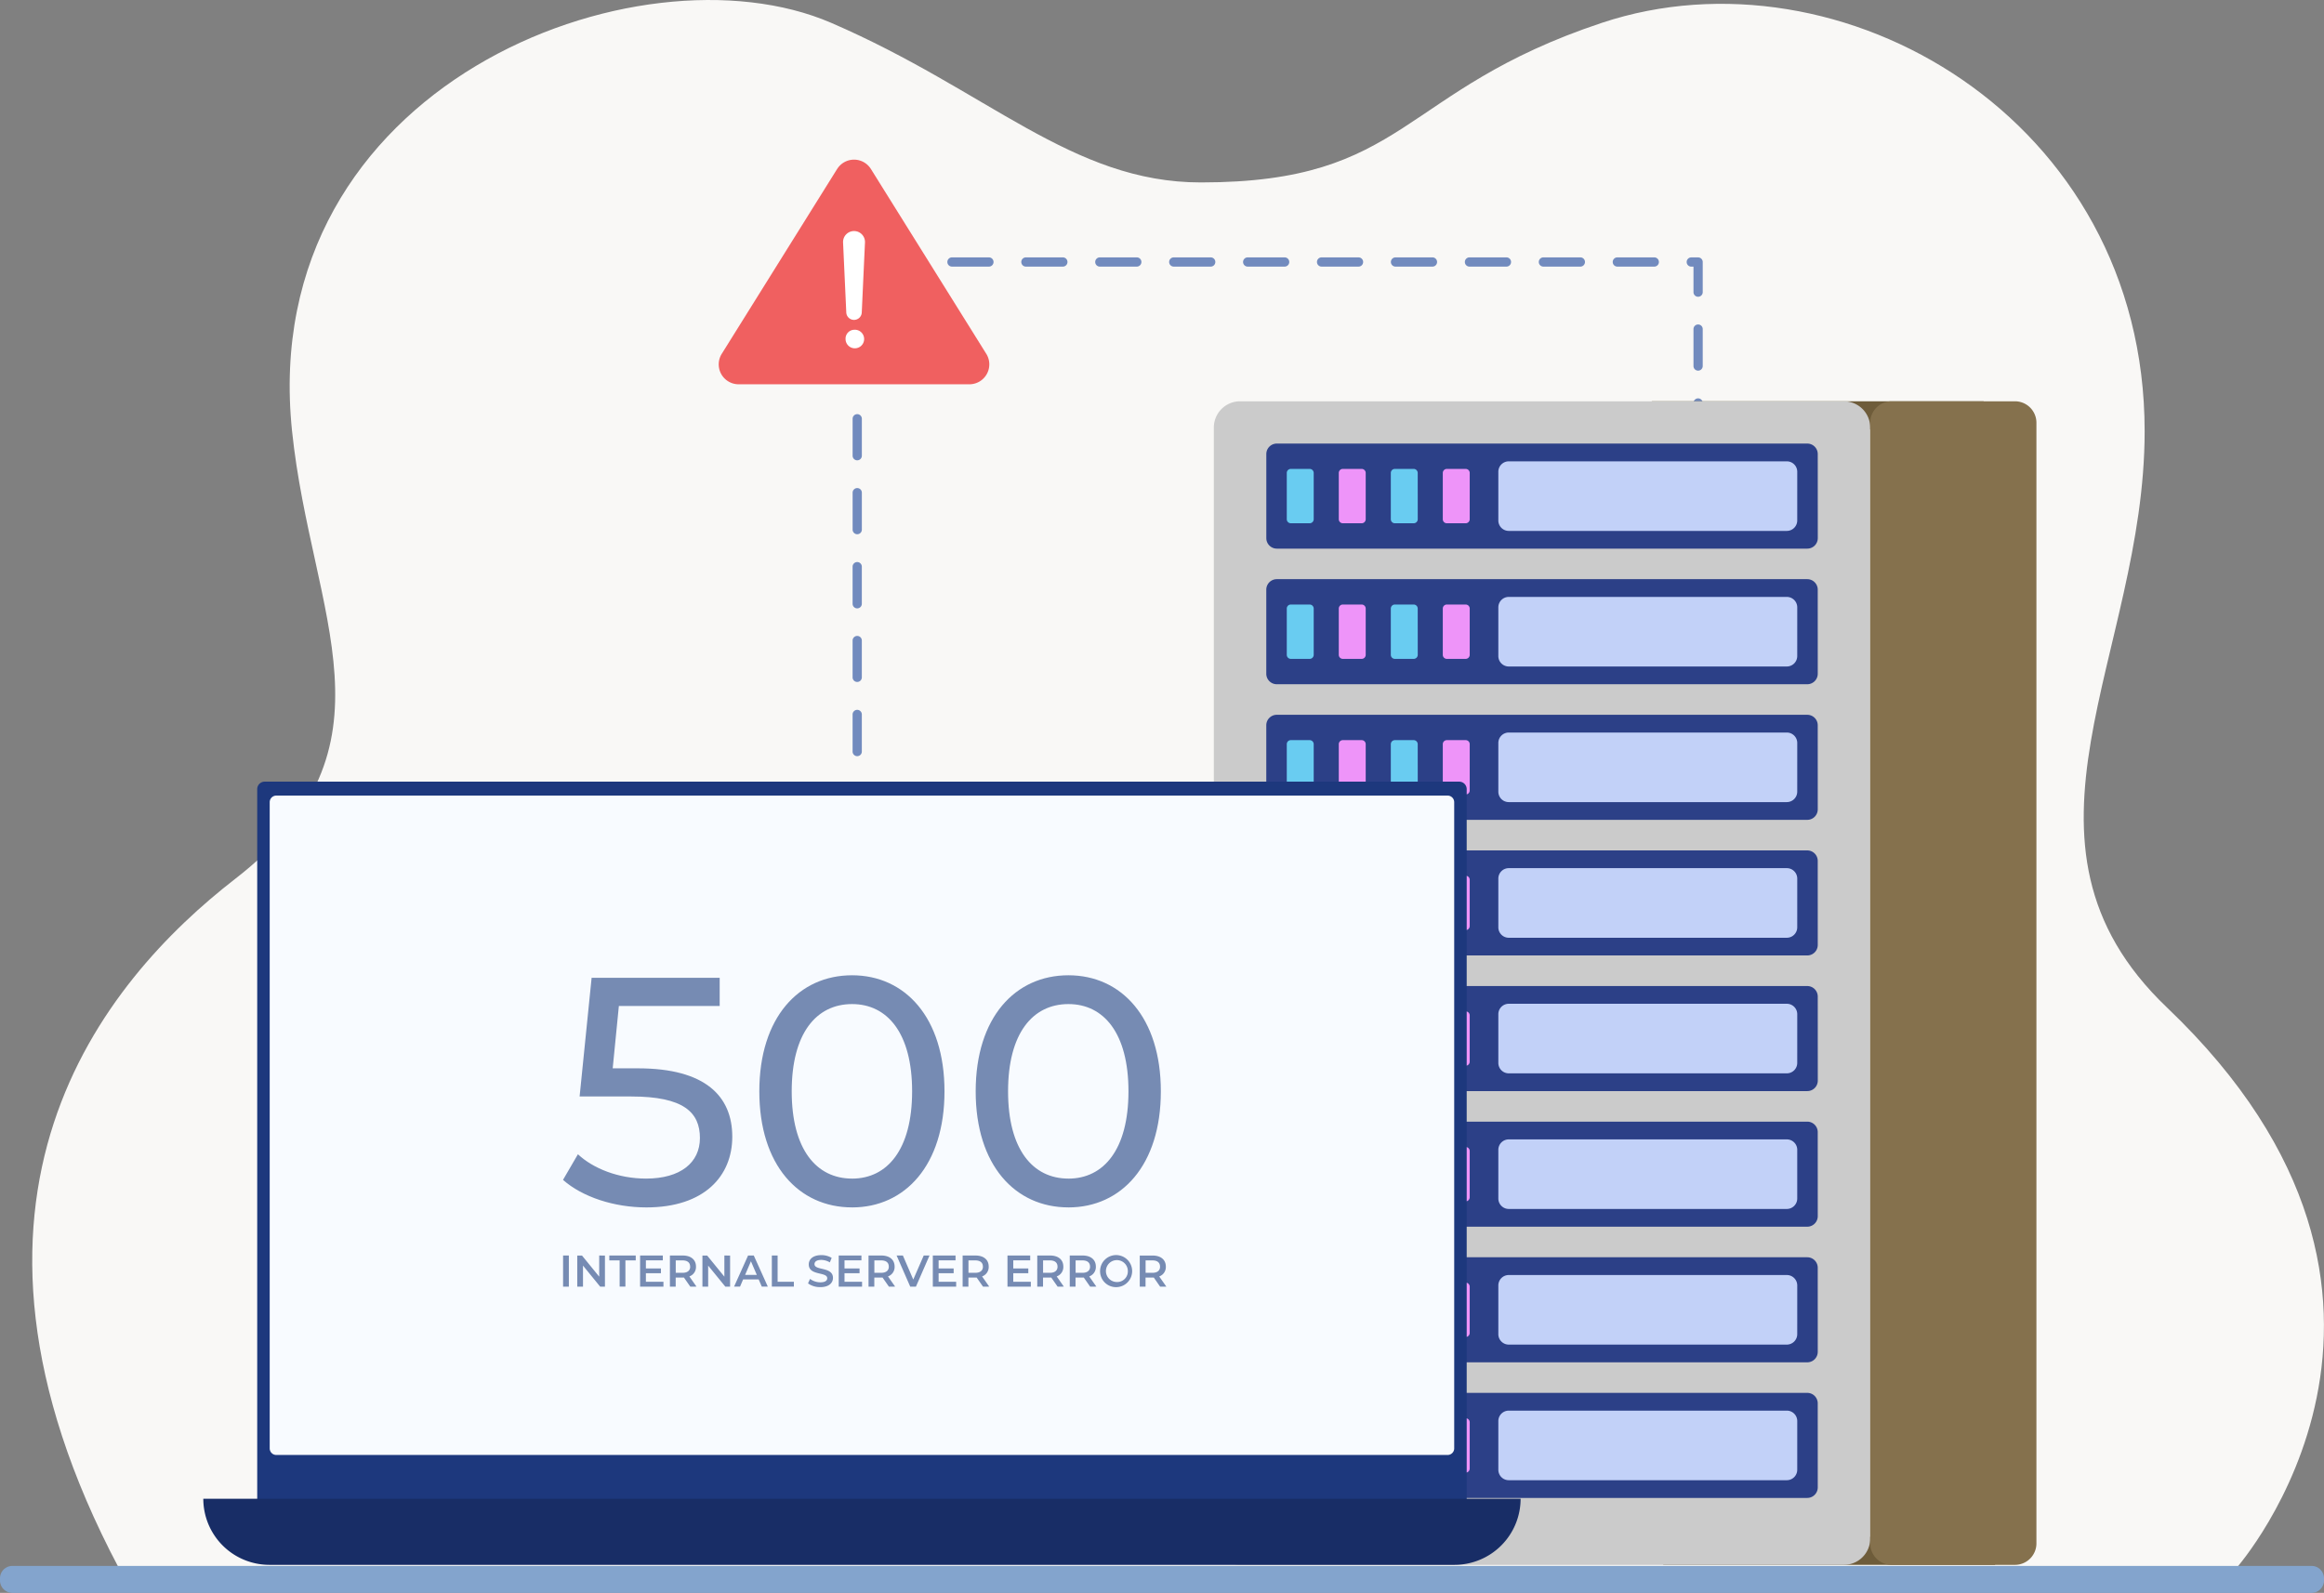 <svg xmlns="http://www.w3.org/2000/svg" xmlns:xlink="http://www.w3.org/1999/xlink" width="500.452" height="343.08" viewBox="0 0 500.452 343.08">
  <rect x="0" y="0" width="500.452" height="343.08" fill="#808080" stroke="none"/>
  <defs>
    <linearGradient id="linear-gradient" x1="-2.338" y1="1.295" x2="-2.337" y2="1.295" gradientUnits="objectBoundingBox">
      <stop offset="0" stop-color="#776e64"/>
      <stop offset="1" stop-color="#cbcbcb"/>
    </linearGradient>
    <linearGradient id="linear-gradient-2" x1="-13.179" y1="1.295" x2="-13.175" y2="1.295" gradientUnits="objectBoundingBox">
      <stop offset="0" stop-color="#85714d"/>
      <stop offset="1" stop-color="#85714d"/>
    </linearGradient>
    <linearGradient id="linear-gradient-3" x1="-3.842" y1="7.784" x2="-3.839" y2="7.784" gradientUnits="objectBoundingBox">
      <stop offset="0" stop-color="#ee8570"/>
      <stop offset="1" stop-color="#f06060"/>
    </linearGradient>
  </defs>
  <g id="Group_19682" data-name="Group 19682" transform="translate(-1214.71 -1184.92)">
    <g id="back" transform="translate(1214.71 1184.92)">
      <path id="Path_6339" data-name="Path 6339" d="M478.228,858.653c-42.217-79.773-3.525-126.294,25.1-148.479,36.514-28.307,16.354-56.518,12.2-96.363-7.79-74.727,74.736-105.83,116.093-87.973,33.862,14.62,51.787,34.376,79.617,34.376,44.626,0,42.572-19.818,86.351-34.38C848.812,508.8,914.464,546.3,914.464,613.808c0,48.231-32.507,88.522,4.818,124.125,66.024,62.973,14.95,120.717,14.95,120.717Z" transform="translate(-452.634 -520.92)" fill="#f9f8f6" fill-rule="evenodd"/>
      <path id="Path_6340" data-name="Path 6340" d="M918.162,2558.568a2.67,2.67,0,0,0-2.668-2.668H420.378a2.669,2.669,0,0,0-2.668,2.668v.464a2.668,2.668,0,0,0,2.668,2.668H915.494a2.67,2.67,0,0,0,2.668-2.668Z" transform="translate(-417.71 -2218.621)" fill="#83a4cd" fill-rule="evenodd"/>
    </g>
    <g id="Front" transform="translate(1258.49 1219.306)">
      <path id="Path_6341" data-name="Path 6341" d="M1527.449,1025.46V1017.5a.994.994,0,1,0-1.989,0v7.956a.995.995,0,1,0,1.989,0Zm0-15.921v-7.956a.994.994,0,0,0-1.989,0v7.956a.995.995,0,0,0,1.989,0Zm0-15.911v-7.956a.994.994,0,1,0-1.989,0v7.956a.995.995,0,1,0,1.989,0Zm0-15.921v-7.956a.994.994,0,1,0-1.989,0v7.956a.995.995,0,0,0,1.989,0Zm0-15.919v-7.956a.994.994,0,1,0-1.989,0v7.956a.995.995,0,1,0,1.989,0Zm0-15.921v-7.956a.994.994,0,1,0-1.989,0v7.956a.995.995,0,0,0,1.989,0Zm0-15.911V922a.994.994,0,1,0-1.989,0v7.956a.995.995,0,1,0,1.989,0Zm179.089-27.289v7.956a.994.994,0,1,0,1.989,0v-7.956a.994.994,0,1,0-1.989,0Zm-179.084,11.353v-7.956a.994.994,0,0,0-1.989,0v7.956a.994.994,0,1,0,1.989,0Zm179.084-27.274V894.7a.994.994,0,1,0,1.989,0v-7.956a.994.994,0,1,0-1.989,0ZM1527.454,898.1v-7.956a.994.994,0,1,0-1.989,0V898.1a.994.994,0,0,0,1.989,0Zm179.084-27.273v7.956a.994.994,0,1,0,1.989,0v-7.956a.994.994,0,1,0-1.989,0Zm-.474-13.456h.474v5.5a.994.994,0,1,0,1.989,0v-6.49a.994.994,0,0,0-.995-.994h-1.469a.994.994,0,0,0,0,1.989Zm-143.283,0h7.956a.994.994,0,0,0,0-1.989h-7.956a.994.994,0,1,0,0,1.989Zm15.921,0h7.956a.994.994,0,1,0,0-1.989H1578.7a.994.994,0,0,0,0,1.989Zm79.6,0h7.956a.994.994,0,1,0,0-1.989H1658.3a.994.994,0,0,0,0,1.989Zm-111.441,0h7.956a.994.994,0,1,0,0-1.989h-7.956a.994.994,0,0,0,0,1.989Zm47.76,0h7.956a.994.994,0,0,0,0-1.989h-7.956a.994.994,0,1,0,0,1.989Zm79.6,0h7.956a.994.994,0,0,0,0-1.989h-7.956a.994.994,0,1,0,0,1.989Zm15.919,0h7.956a.994.994,0,0,0,0-1.989h-7.956a.994.994,0,1,0,0,1.989Zm-79.6,0h7.956a.994.994,0,0,0,0-1.989h-7.956a.994.994,0,0,0,0,1.989Zm15.911,0h7.956a.994.994,0,0,0,0-1.989h-7.956a.994.994,0,0,0,0,1.989Zm15.921,0h7.956a.994.994,0,1,0,0-1.989h-7.956a.994.994,0,0,0,0,1.989Z" transform="translate(-1385.641 -834.333)" fill="#728bbe" fill-rule="evenodd"/>
      <path id="Path_6342" data-name="Path 6342" d="M1492.736,806.26l-5.924,5.924-5.924-5.924L1478,809.142l5.924,5.924L1478,820.989l2.882,2.884,5.924-5.924,5.924,5.924,2.884-2.884-5.924-5.924,5.924-5.924Z" transform="translate(-1346.047 -793.354)" fill="#ee7070" fill-rule="evenodd"/>
      <rect id="Rectangle_19076" data-name="Rectangle 19076" width="71.461" height="6.036" transform="translate(311.919 52.046)" fill="#6e5c3a"/>
      <rect id="Rectangle_19077" data-name="Rectangle 19077" width="71.461" height="6.036" transform="translate(314.383 296.623)" fill="#6e5c3a"/>
      <path id="Path_6343" data-name="Path 6343" d="M2136.15,1048.063a5.655,5.655,0,0,0-5.654-5.653H2000.463a5.655,5.655,0,0,0-5.653,5.653V1287.37a5.655,5.655,0,0,0,5.653,5.653H2130.5a5.657,5.657,0,0,0,5.654-5.653Z" transform="translate(-1777.201 -990.364)" fill-rule="evenodd" fill="url(#linear-gradient)"/>
      <path id="Path_6344" data-name="Path 6344" d="M2883.378,1047.036a4.627,4.627,0,0,0-4.626-4.626h-26.547a4.629,4.629,0,0,0-4.626,4.626V1288.4a4.629,4.629,0,0,0,4.626,4.626h26.547a4.628,4.628,0,0,0,4.626-4.626Z" transform="translate(-2488.632 -990.364)" fill-rule="evenodd" fill="url(#linear-gradient-2)"/>
      <path id="Path_6345" data-name="Path 6345" d="M2181.745,1099.612a2.262,2.262,0,0,0-2.262-2.262H2065.254a2.262,2.262,0,0,0-2.254,2.262v18.106a2.264,2.264,0,0,0,2.262,2.262h114.229a2.264,2.264,0,0,0,2.262-2.262Z" transform="translate(-1834.089 -1036.198)" fill="#2c4087" fill-rule="evenodd"/>
      <path id="Path_6346" data-name="Path 6346" d="M2428.81,1122.687a2.249,2.249,0,0,0-2.247-2.247h-59.875a2.249,2.249,0,0,0-2.248,2.247v10.49a2.249,2.249,0,0,0,2.248,2.249h59.87a2.249,2.249,0,0,0,2.248-2.249Z" transform="translate(-2085.568 -1055.461)" fill="#c2d1f8" fill-rule="evenodd"/>
      <path id="Path_6347" data-name="Path 6347" d="M2230.542,1131.16a.87.87,0,0,0-.87-.87h-4.052a.87.87,0,0,0-.87.87v9.968a.87.87,0,0,0,.87.869h4.059a.87.87,0,0,0,.87-.869Z" transform="translate(-1969.03 -1063.679)" fill="#69ccf1" fill-rule="evenodd"/>
      <path id="Path_6348" data-name="Path 6348" d="M2298.079,1131.16a.87.87,0,0,0-.87-.87h-4.059a.87.87,0,0,0-.87.87v9.968a.87.87,0,0,0,.87.869h4.056a.87.87,0,0,0,.87-.869Z" transform="translate(-2025.368 -1063.679)" fill="#ee94f9" fill-rule="evenodd"/>
      <path id="Path_6349" data-name="Path 6349" d="M2162.939,1131.16a.87.87,0,0,0-.87-.87h-4.059a.87.87,0,0,0-.87.87v9.968a.87.87,0,0,0,.87.869h4.059a.87.87,0,0,0,.87-.869Z" transform="translate(-1912.626 -1063.679)" fill="#ee94f9" fill-rule="evenodd"/>
      <path id="Path_6350" data-name="Path 6350" d="M2095.369,1131.16a.87.87,0,0,0-.87-.87h-4.059a.87.87,0,0,0-.87.87v9.968a.87.87,0,0,0,.87.869h4.059a.87.87,0,0,0,.87-.869Z" transform="translate(-1856.255 -1063.679)" fill="#69ccf1" fill-rule="evenodd"/>
      <path id="Path_6351" data-name="Path 6351" d="M2181.7,1275.834a2.264,2.264,0,0,0-2.262-2.264H2065.213a2.264,2.264,0,0,0-2.262,2.264v18.106a2.264,2.264,0,0,0,2.262,2.262h114.228a2.264,2.264,0,0,0,2.262-2.262Z" transform="translate(-1834.047 -1183.211)" fill="#2c4087" fill-rule="evenodd"/>
      <path id="Path_6352" data-name="Path 6352" d="M2428.81,1298.887a2.249,2.249,0,0,0-2.247-2.247h-59.875a2.248,2.248,0,0,0-2.248,2.248v10.49a2.248,2.248,0,0,0,2.248,2.247h59.87a2.249,2.249,0,0,0,2.248-2.247Z" transform="translate(-2085.568 -1202.458)" fill="#c2d1f8" fill-rule="evenodd"/>
      <path id="Path_6353" data-name="Path 6353" d="M2230.542,1307.4a.87.87,0,0,0-.87-.87h-4.052a.87.87,0,0,0-.87.87v9.966a.87.87,0,0,0,.87.87h4.059a.87.87,0,0,0,.87-.87Z" transform="translate(-1969.03 -1210.709)" fill="#69ccf1" fill-rule="evenodd"/>
      <path id="Path_6354" data-name="Path 6354" d="M2298.079,1307.4a.87.87,0,0,0-.87-.87h-4.059a.87.87,0,0,0-.87.87v9.966a.87.87,0,0,0,.87.87h4.056a.87.87,0,0,0,.87-.87Z" transform="translate(-2025.368 -1210.709)" fill="#ee94f9" fill-rule="evenodd"/>
      <path id="Path_6355" data-name="Path 6355" d="M2162.939,1307.4a.87.87,0,0,0-.87-.87h-4.059a.87.87,0,0,0-.87.87v9.966a.87.87,0,0,0,.87.87h4.059a.87.87,0,0,0,.87-.87Z" transform="translate(-1912.626 -1210.709)" fill="#ee94f9" fill-rule="evenodd"/>
      <path id="Path_6356" data-name="Path 6356" d="M2095.369,1307.4a.87.87,0,0,0-.87-.87h-4.059a.87.87,0,0,0-.87.87v9.966a.87.87,0,0,0,.87.87h4.059a.87.87,0,0,0,.87-.87Z" transform="translate(-1856.255 -1210.709)" fill="#69ccf1" fill-rule="evenodd"/>
      <path id="Path_6357" data-name="Path 6357" d="M2181.7,1452.082a2.262,2.262,0,0,0-2.262-2.262H2065.213a2.262,2.262,0,0,0-2.262,2.262v18.105a2.264,2.264,0,0,0,2.262,2.262h114.228a2.264,2.264,0,0,0,2.262-2.262Z" transform="translate(-1834.047 -1330.25)" fill="#2c4087" fill-rule="evenodd"/>
      <path id="Path_6358" data-name="Path 6358" d="M2428.81,1475.127a2.249,2.249,0,0,0-2.247-2.247h-59.875a2.247,2.247,0,0,0-2.248,2.248v10.49a2.247,2.247,0,0,0,2.248,2.247h59.87a2.249,2.249,0,0,0,2.248-2.247Z" transform="translate(-2085.568 -1349.488)" fill="#c2d1f8" fill-rule="evenodd"/>
      <path id="Path_6359" data-name="Path 6359" d="M2230.542,1483.62a.87.87,0,0,0-.87-.87h-4.052a.87.87,0,0,0-.87.87v9.968a.87.87,0,0,0,.87.869h4.059a.87.87,0,0,0,.87-.869Z" transform="translate(-1969.03 -1357.722)" fill="#69ccf1" fill-rule="evenodd"/>
      <path id="Path_6360" data-name="Path 6360" d="M2298.079,1483.62a.87.87,0,0,0-.87-.87h-4.059a.87.87,0,0,0-.87.87v9.968a.87.87,0,0,0,.87.869h4.056a.87.87,0,0,0,.87-.869Z" transform="translate(-2025.368 -1357.722)" fill="#ee94f9" fill-rule="evenodd"/>
      <path id="Path_6361" data-name="Path 6361" d="M2162.939,1483.62a.87.87,0,0,0-.87-.87h-4.059a.87.87,0,0,0-.87.87v9.968a.87.87,0,0,0,.87.869h4.059a.87.87,0,0,0,.87-.869Z" transform="translate(-1912.626 -1357.722)" fill="#ee94f9" fill-rule="evenodd"/>
      <path id="Path_6362" data-name="Path 6362" d="M2095.369,1483.62a.87.87,0,0,0-.87-.87h-4.059a.87.87,0,0,0-.87.87v9.968a.87.87,0,0,0,.87.869h4.059a.87.87,0,0,0,.87-.869Z" transform="translate(-1856.255 -1357.722)" fill="#69ccf1" fill-rule="evenodd"/>
      <path id="Path_6363" data-name="Path 6363" d="M2181.7,1628.322a2.262,2.262,0,0,0-2.262-2.262H2065.213a2.262,2.262,0,0,0-2.262,2.262v18.1a2.264,2.264,0,0,0,2.262,2.264h114.228a2.264,2.264,0,0,0,2.262-2.264Z" transform="translate(-1834.047 -1477.28)" fill="#2c4087" fill-rule="evenodd"/>
      <path id="Path_6364" data-name="Path 6364" d="M2428.81,1651.367a2.249,2.249,0,0,0-2.247-2.247h-59.875a2.249,2.249,0,0,0-2.248,2.247v10.495a2.249,2.249,0,0,0,2.248,2.249h59.87a2.249,2.249,0,0,0,2.248-2.249Z" transform="translate(-2085.568 -1496.518)" fill="#c2d1f8" fill-rule="evenodd"/>
      <path id="Path_6365" data-name="Path 6365" d="M2230.542,1659.88a.87.87,0,0,0-.87-.87h-4.052a.87.87,0,0,0-.87.87v9.968a.87.87,0,0,0,.87.869h4.059a.87.87,0,0,0,.87-.868Z" transform="translate(-1969.03 -1504.769)" fill="#69ccf1" fill-rule="evenodd"/>
      <path id="Path_6366" data-name="Path 6366" d="M2298.063,1659.872a.87.87,0,0,0-.873-.872h-4.059a.87.87,0,0,0-.87.87v9.968a.87.87,0,0,0,.87.869h4.059a.87.87,0,0,0,.87-.869Z" transform="translate(-2025.351 -1504.76)" fill="#ee94f9" fill-rule="evenodd"/>
      <path id="Path_6367" data-name="Path 6367" d="M2162.939,1659.88a.87.87,0,0,0-.87-.87h-4.059a.87.87,0,0,0-.87.87v9.968a.87.87,0,0,0,.87.869h4.059a.87.87,0,0,0,.87-.868Z" transform="translate(-1912.626 -1504.769)" fill="#ee94f9" fill-rule="evenodd"/>
      <path id="Path_6368" data-name="Path 6368" d="M2095.369,1659.88a.87.87,0,0,0-.87-.87h-4.059a.87.87,0,0,0-.87.87v9.968a.87.87,0,0,0,.87.869h4.059a.87.87,0,0,0,.87-.868Z" transform="translate(-1856.255 -1504.769)" fill="#69ccf1" fill-rule="evenodd"/>
      <path id="Path_6369" data-name="Path 6369" d="M2181.745,1804.6a2.264,2.264,0,0,0-2.262-2.264H2065.254A2.264,2.264,0,0,0,2063,1804.6v18.1a2.264,2.264,0,0,0,2.262,2.264h114.229a2.264,2.264,0,0,0,2.262-2.264Z" transform="translate(-1834.089 -1624.343)" fill="#2c4087" fill-rule="evenodd"/>
      <path id="Path_6370" data-name="Path 6370" d="M2428.81,1827.607a2.249,2.249,0,0,0-2.247-2.247h-59.875a2.249,2.249,0,0,0-2.248,2.247v10.49a2.249,2.249,0,0,0,2.248,2.249h59.87a2.249,2.249,0,0,0,2.248-2.249Z" transform="translate(-2085.568 -1643.548)" fill="#c2d1f8" fill-rule="evenodd"/>
      <path id="Path_6371" data-name="Path 6371" d="M2230.542,1836.12a.87.87,0,0,0-.87-.87h-4.052a.87.87,0,0,0-.87.87v9.968a.87.87,0,0,0,.87.869h4.059a.87.87,0,0,0,.87-.869Z" transform="translate(-1969.03 -1651.798)" fill="#69ccf1" fill-rule="evenodd"/>
      <path id="Path_6372" data-name="Path 6372" d="M2298.079,1836.12a.87.87,0,0,0-.87-.87h-4.059a.87.87,0,0,0-.87.87v9.968a.87.87,0,0,0,.87.869h4.056a.87.87,0,0,0,.87-.869Z" transform="translate(-2025.368 -1651.798)" fill="#ee94f9" fill-rule="evenodd"/>
      <path id="Path_6373" data-name="Path 6373" d="M2162.939,1836.12a.87.87,0,0,0-.87-.87h-4.059a.87.87,0,0,0-.87.87v9.968a.87.87,0,0,0,.87.869h4.059a.87.87,0,0,0,.87-.869Z" transform="translate(-1912.626 -1651.798)" fill="#ee94f9" fill-rule="evenodd"/>
      <path id="Path_6374" data-name="Path 6374" d="M2095.369,1836.12a.87.87,0,0,0-.87-.87h-4.059a.87.87,0,0,0-.87.87v9.968a.87.87,0,0,0,.87.869h4.059a.87.87,0,0,0,.87-.869Z" transform="translate(-1856.255 -1651.798)" fill="#69ccf1" fill-rule="evenodd"/>
      <path id="Path_6375" data-name="Path 6375" d="M2181.7,1980.794a2.264,2.264,0,0,0-2.262-2.264H2065.213a2.264,2.264,0,0,0-2.262,2.264v18.1a2.264,2.264,0,0,0,2.262,2.264h114.228a2.264,2.264,0,0,0,2.262-2.264Z" transform="translate(-1834.047 -1771.331)" fill="#2c4087" fill-rule="evenodd"/>
      <path id="Path_6376" data-name="Path 6376" d="M2428.81,2003.847a2.249,2.249,0,0,0-2.247-2.247h-59.875a2.247,2.247,0,0,0-2.248,2.247v10.49a2.249,2.249,0,0,0,2.248,2.246h59.87a2.249,2.249,0,0,0,2.248-2.249v-10.49Z" transform="translate(-2085.568 -1790.577)" fill="#c2d1f8" fill-rule="evenodd"/>
      <path id="Path_6377" data-name="Path 6377" d="M2230.542,2012.36a.87.87,0,0,0-.87-.87h-4.052a.87.87,0,0,0-.87.87v9.968a.87.87,0,0,0,.87.869h4.059a.87.87,0,0,0,.87-.869Z" transform="translate(-1969.03 -1798.828)" fill="#69ccf1" fill-rule="evenodd"/>
      <path id="Path_6378" data-name="Path 6378" d="M2298.079,2012.36a.87.87,0,0,0-.87-.87h-4.059a.87.87,0,0,0-.87.87v9.968a.87.87,0,0,0,.87.869h4.056a.87.87,0,0,0,.87-.869Z" transform="translate(-2025.368 -1798.828)" fill="#ee94f9" fill-rule="evenodd"/>
      <path id="Path_6379" data-name="Path 6379" d="M2162.939,2012.36a.87.87,0,0,0-.87-.87h-4.059a.87.87,0,0,0-.87.87v9.968a.87.87,0,0,0,.87.869h4.059a.87.87,0,0,0,.87-.869Z" transform="translate(-1912.626 -1798.828)" fill="#ee94f9" fill-rule="evenodd"/>
      <path id="Path_6380" data-name="Path 6380" d="M2095.369,2012.36a.87.87,0,0,0-.87-.87h-4.059a.87.87,0,0,0-.87.87v9.968a.87.87,0,0,0,.87.869h4.059a.87.87,0,0,0,.87-.869Z" transform="translate(-1856.255 -1798.828)" fill="#69ccf1" fill-rule="evenodd"/>
      <path id="Path_6381" data-name="Path 6381" d="M2181.7,2157.042a2.262,2.262,0,0,0-2.262-2.262H2065.213a2.262,2.262,0,0,0-2.262,2.262v18.105a2.264,2.264,0,0,0,2.262,2.262h114.228a2.264,2.264,0,0,0,2.262-2.262Z" transform="translate(-1834.047 -1918.369)" fill="#2c4087" fill-rule="evenodd"/>
      <path id="Path_6382" data-name="Path 6382" d="M2428.81,2180.1a2.249,2.249,0,0,0-2.247-2.248h-59.875a2.248,2.248,0,0,0-2.248,2.248v10.49a2.248,2.248,0,0,0,2.248,2.248h59.87a2.249,2.249,0,0,0,2.248-2.247Z" transform="translate(-2085.568 -1937.615)" fill="#c2d1f8" fill-rule="evenodd"/>
      <path id="Path_6383" data-name="Path 6383" d="M2230.542,2188.62a.87.87,0,0,0-.87-.87h-4.052a.87.87,0,0,0-.87.87v9.966a.87.87,0,0,0,.87.87h4.059a.87.87,0,0,0,.87-.87Z" transform="translate(-1969.03 -1945.875)" fill="#69ccf1" fill-rule="evenodd"/>
      <path id="Path_6384" data-name="Path 6384" d="M2298.079,2188.62a.87.87,0,0,0-.87-.87h-4.059a.87.87,0,0,0-.87.87v9.966a.87.87,0,0,0,.87.87h4.056a.87.87,0,0,0,.87-.87Z" transform="translate(-2025.368 -1945.875)" fill="#ee94f9" fill-rule="evenodd"/>
      <path id="Path_6385" data-name="Path 6385" d="M2162.939,2188.62a.87.87,0,0,0-.87-.87h-4.059a.87.87,0,0,0-.87.87v9.966a.87.87,0,0,0,.87.87h4.059a.87.87,0,0,0,.87-.87Z" transform="translate(-1912.626 -1945.875)" fill="#ee94f9" fill-rule="evenodd"/>
      <path id="Path_6386" data-name="Path 6386" d="M2095.369,2188.62a.87.87,0,0,0-.87-.87h-4.059a.87.87,0,0,0-.87.87v9.966a.87.87,0,0,0,.87.87h4.059a.87.87,0,0,0,.87-.87Z" transform="translate(-1856.255 -1945.875)" fill="#69ccf1" fill-rule="evenodd"/>
      <path id="Path_6387" data-name="Path 6387" d="M2181.7,2333.267a2.262,2.262,0,0,0-2.262-2.267H2065.213a2.262,2.262,0,0,0-2.262,2.262v18.105a2.264,2.264,0,0,0,2.262,2.262h114.228a2.264,2.264,0,0,0,2.262-2.262Z" transform="translate(-1834.047 -2065.383)" fill="#2c4087" fill-rule="evenodd"/>
      <path id="Path_6388" data-name="Path 6388" d="M2428.81,2356.337a2.249,2.249,0,0,0-2.247-2.248h-59.875a2.248,2.248,0,0,0-2.248,2.248v10.49a2.247,2.247,0,0,0,2.248,2.247h59.87a2.249,2.249,0,0,0,2.248-2.247Z" transform="translate(-2085.568 -2084.645)" fill="#c2d1f8" fill-rule="evenodd"/>
      <path id="Path_6389" data-name="Path 6389" d="M2230.542,2364.84a.87.87,0,0,0-.87-.87h-4.052a.87.87,0,0,0-.87.87v9.968a.87.87,0,0,0,.87.868h4.059a.87.87,0,0,0,.87-.868Z" transform="translate(-1969.03 -2092.888)" fill="#69ccf1" fill-rule="evenodd"/>
      <path id="Path_6390" data-name="Path 6390" d="M2298.063,2364.865a.87.87,0,0,0-.873-.865h-4.059a.87.87,0,0,0-.87.87v9.968a.87.87,0,0,0,.87.868h4.059a.87.87,0,0,0,.87-.868Z" transform="translate(-2025.351 -2092.913)" fill="#ee94f9" fill-rule="evenodd"/>
      <path id="Path_6391" data-name="Path 6391" d="M2162.939,2364.84a.87.87,0,0,0-.87-.87h-4.059a.87.87,0,0,0-.87.87v9.968a.87.87,0,0,0,.87.868h4.059a.87.87,0,0,0,.87-.868Z" transform="translate(-1912.626 -2092.888)" fill="#ee94f9" fill-rule="evenodd"/>
      <path id="Path_6392" data-name="Path 6392" d="M2095.369,2364.84a.87.87,0,0,0-.87-.87h-4.059a.87.87,0,0,0-.87.87v9.968a.87.87,0,0,0,.87.868h4.059a.87.87,0,0,0,.87-.868Z" transform="translate(-1856.255 -2092.888)" fill="#69ccf1" fill-rule="evenodd"/>
      <path id="Path_6393" data-name="Path 6393" d="M1012.36,1538.321a1.611,1.611,0,0,0-1.611-1.611H753.519a1.611,1.611,0,0,0-1.609,1.611v157.807a1.609,1.609,0,0,0,1.609,1.609h257.229a1.611,1.611,0,0,0,1.611-1.609Z" transform="translate(-740.3 -1402.739)" fill="#1d387d" fill-rule="evenodd"/>
      <path id="Path_6394" data-name="Path 6394" d="M1023.2,1556.24a1.42,1.42,0,0,0-1.42-1.42H769.55a1.42,1.42,0,0,0-1.42,1.42v139.182a1.42,1.42,0,0,0,1.42,1.419h252.231a1.42,1.42,0,0,0,1.421-1.419Z" transform="translate(-753.832 -1417.847)" fill="#f8fbff" fill-rule="evenodd"/>
      <path id="Path_6395" data-name="Path 6395" d="M1204.7,2158.868c1.84,0,2.711-.918,2.711-1.989,0-2.458-3.978-1.53-3.978-2.958,0-.509.421-.912,1.457-.912a3.71,3.71,0,0,1,1.848.529l.393-.969a4.237,4.237,0,0,0-2.233-.594c-1.84,0-2.7.92-2.7,2,0,2.486,3.978,1.541,3.978,2.983,0,.5-.441.874-1.492.874a3.715,3.715,0,0,1-2.213-.738l-.431.968a4.319,4.319,0,0,0,2.644.8Zm63.842,0a3.453,3.453,0,1,0-3.612-3.449A3.427,3.427,0,0,0,1268.541,2158.868Zm-119.25-.1h1.245v-6.706h-1.245Zm129.914,0-1.541-2.2a2.146,2.146,0,0,0,1.425-2.118c0-1.492-1.091-2.385-2.854-2.385h-2.76v6.7h1.245v-1.954h1.515a2.23,2.23,0,0,0,.259-.01l1.364,1.964Zm-122.134-6.706v4.55l-3.7-4.541h-1.024v6.7h1.235v-4.54l3.7,4.54h1.024v-6.706Zm26.953,0v4.55l-3.7-4.541H1179.3v6.7h1.235v-4.54l3.7,4.54h1.024v-6.706Zm42.927,0-2.251,5.173-2.233-5.173h-1.351l2.932,6.706h1.225l2.922-6.706Zm-65.481,6.7h1.243v-5.652h2.224v-1.052h-5.692v1.052h2.224Zm16.554,0-1.541-2.2a2.145,2.145,0,0,0,1.427-2.118c0-1.492-1.091-2.385-2.854-2.385h-2.76v6.706h1.245v-1.954h1.515a2.23,2.23,0,0,0,.259-.01l1.371,1.964Zm14.057,0h1.3l-3.026-6.706h-1.226l-3.018,6.706h1.285l.663-1.551h3.353Zm72.052,0-1.541-2.2a2.145,2.145,0,0,0,1.427-2.118c0-1.492-1.092-2.385-2.856-2.385H1258.4v6.706h1.245v-1.954h1.513a2.259,2.259,0,0,0,.26-.01l1.371,1.964Zm-43.336,0-1.541-2.2a2.146,2.146,0,0,0,1.425-2.118c0-1.492-1.091-2.385-2.854-2.385h-2.76v6.706h1.245v-1.954h1.515a2.23,2.23,0,0,0,.259-.01l1.371,1.964Zm20.265,0-1.543-2.2a2.145,2.145,0,0,0,1.427-2.118c0-1.492-1.091-2.385-2.854-2.385h-2.76v6.706h1.245v-1.954h1.515a2.23,2.23,0,0,0,.259-.01l1.371,1.964Zm16.067,0-1.541-2.2a2.145,2.145,0,0,0,1.427-2.118c0-1.492-1.092-2.385-2.854-2.385h-2.76v6.706h1.245v-1.954h1.511a2.23,2.23,0,0,0,.259-.01l1.371,1.964Zm-62.89,0h4.75v-1.052h-3.5v-5.653h-1.245v6.706Zm15.654-1.042v-1.851h3.239v-1.023h-3.239v-1.745h3.646v-1.044h-4.894v6.706h5.029v-1.042Zm-42.771,0v-1.851h3.239v-1.023h-3.239v-1.745h3.646v-1.044h-4.894v6.706h5.029v-1.042Zm63.036,0v-1.851h3.239v-1.023h-3.239v-1.745h3.646v-1.044h-4.894v6.706h5.027v-1.042Zm16.077,0v-1.851h3.237v-1.023h-3.237v-1.745h3.646v-1.044h-4.894v6.706h5.027v-1.042Zm22.315.048a2.359,2.359,0,1,1,2.357-2.358,2.288,2.288,0,0,1-2.365,2.358Zm-80.063-1.533,1.255-2.934,1.265,2.934Zm-11.824-1.793c0,.844-.565,1.343-1.657,1.343h-1.457v-2.674H1175c1.087,0,1.649.489,1.649,1.333Zm86.109,0c0,.844-.565,1.343-1.657,1.343h-1.457v-2.674h1.457c1.084,0,1.649.489,1.649,1.333Zm15.072,0c0,.844-.565,1.343-1.657,1.343h-1.457v-2.674h1.457c1.084,0,1.649.489,1.649,1.333Zm-38.144,0c0,.844-.567,1.343-1.657,1.343h-1.457v-2.674h1.457c1.082,0,1.649.489,1.649,1.333Zm16.067,0c0,.844-.565,1.343-1.657,1.343h-1.457v-2.674h1.457c1.084,0,1.649.489,1.649,1.333Zm-36.332,0c0,.844-.565,1.343-1.657,1.343h-1.457v-2.674h1.457c1.084,0,1.649.489,1.649,1.333Z" transform="translate(-1071.818 -1916.025)" fill="#768bb3"/>
      <path id="Path_6396" data-name="Path 6396" d="M1165.375,1808.346h-5.448l1.326-13.425h21.712v-6.068h-27.579l-2.584,25.556h11.1c11.315,0,14.807,3.424,14.807,8.95,0,5.3-4.19,8.735-11.6,8.735-5.939,0-11.386-2.166-14.67-5.241l-3.212,5.519c4.19,3.7,11.035,5.93,17.951,5.93,12.5,0,18.5-6.767,18.5-15.223,0-8.667-5.721-14.734-20.318-14.734Zm46.1,29.958c11.39,0,19.9-9.073,19.9-25s-8.512-25-19.9-25c-11.459,0-19.974,9.073-19.974,25S1200.013,1838.3,1211.472,1838.3Zm46.59,0c11.39,0,19.9-9.073,19.9-25s-8.512-25-19.9-25c-11.459,0-19.973,9.073-19.973,25S1246.6,1838.3,1258.062,1838.3Zm-46.59-6.209c-7.687,0-13-6.288-13-18.793s5.3-18.795,13-18.795c7.624,0,12.928,6.288,12.928,18.795S1219.088,1832.1,1211.472,1832.1Zm46.59,0c-7.687,0-13-6.288-13-18.793s5.3-18.795,13-18.795c7.624,0,12.928,6.288,12.928,18.795S1265.678,1832.1,1258.062,1832.1Z" transform="translate(-1071.768 -1612.63)" fill="#768bb3"/>
      <path id="Path_6397" data-name="Path 6397" d="M965.528,2468.59H681.86a14.237,14.237,0,0,0,14.237,14.237H951.291A14.237,14.237,0,0,0,965.528,2468.59Z" transform="translate(-681.86 -2180.168)" fill="#182d66" fill-rule="evenodd"/>
      <path id="Path_6398" data-name="Path 6398" d="M1377.022,730.409a4.286,4.286,0,0,1,7.274,0l24.843,39.808a4.288,4.288,0,0,1-3.646,6.557h-49.676a4.288,4.288,0,0,1-3.646-6.557l24.843-39.808Z" transform="translate(-1240.531 -728.391)" fill-rule="evenodd" fill="url(#linear-gradient-3)"/>
      <path id="Path_6399" data-name="Path 6399" d="M1515.436,842.443a2,2,0,1,1-1.823,1.989A1.912,1.912,0,0,1,1515.436,842.443Zm2.358-18.792a2.362,2.362,0,0,0-2.358-2.471h0a2.362,2.362,0,0,0-2.359,2.471c.182,3.988.539,11.734.691,15.071a1.669,1.669,0,0,0,1.667,1.593h0a1.669,1.669,0,0,0,1.667-1.593c.152-3.336.509-11.083.691-15.071Z" transform="translate(-1375.309 -805.801)" fill="#fff" fill-rule="evenodd"/>
    </g>
  </g>
</svg>
